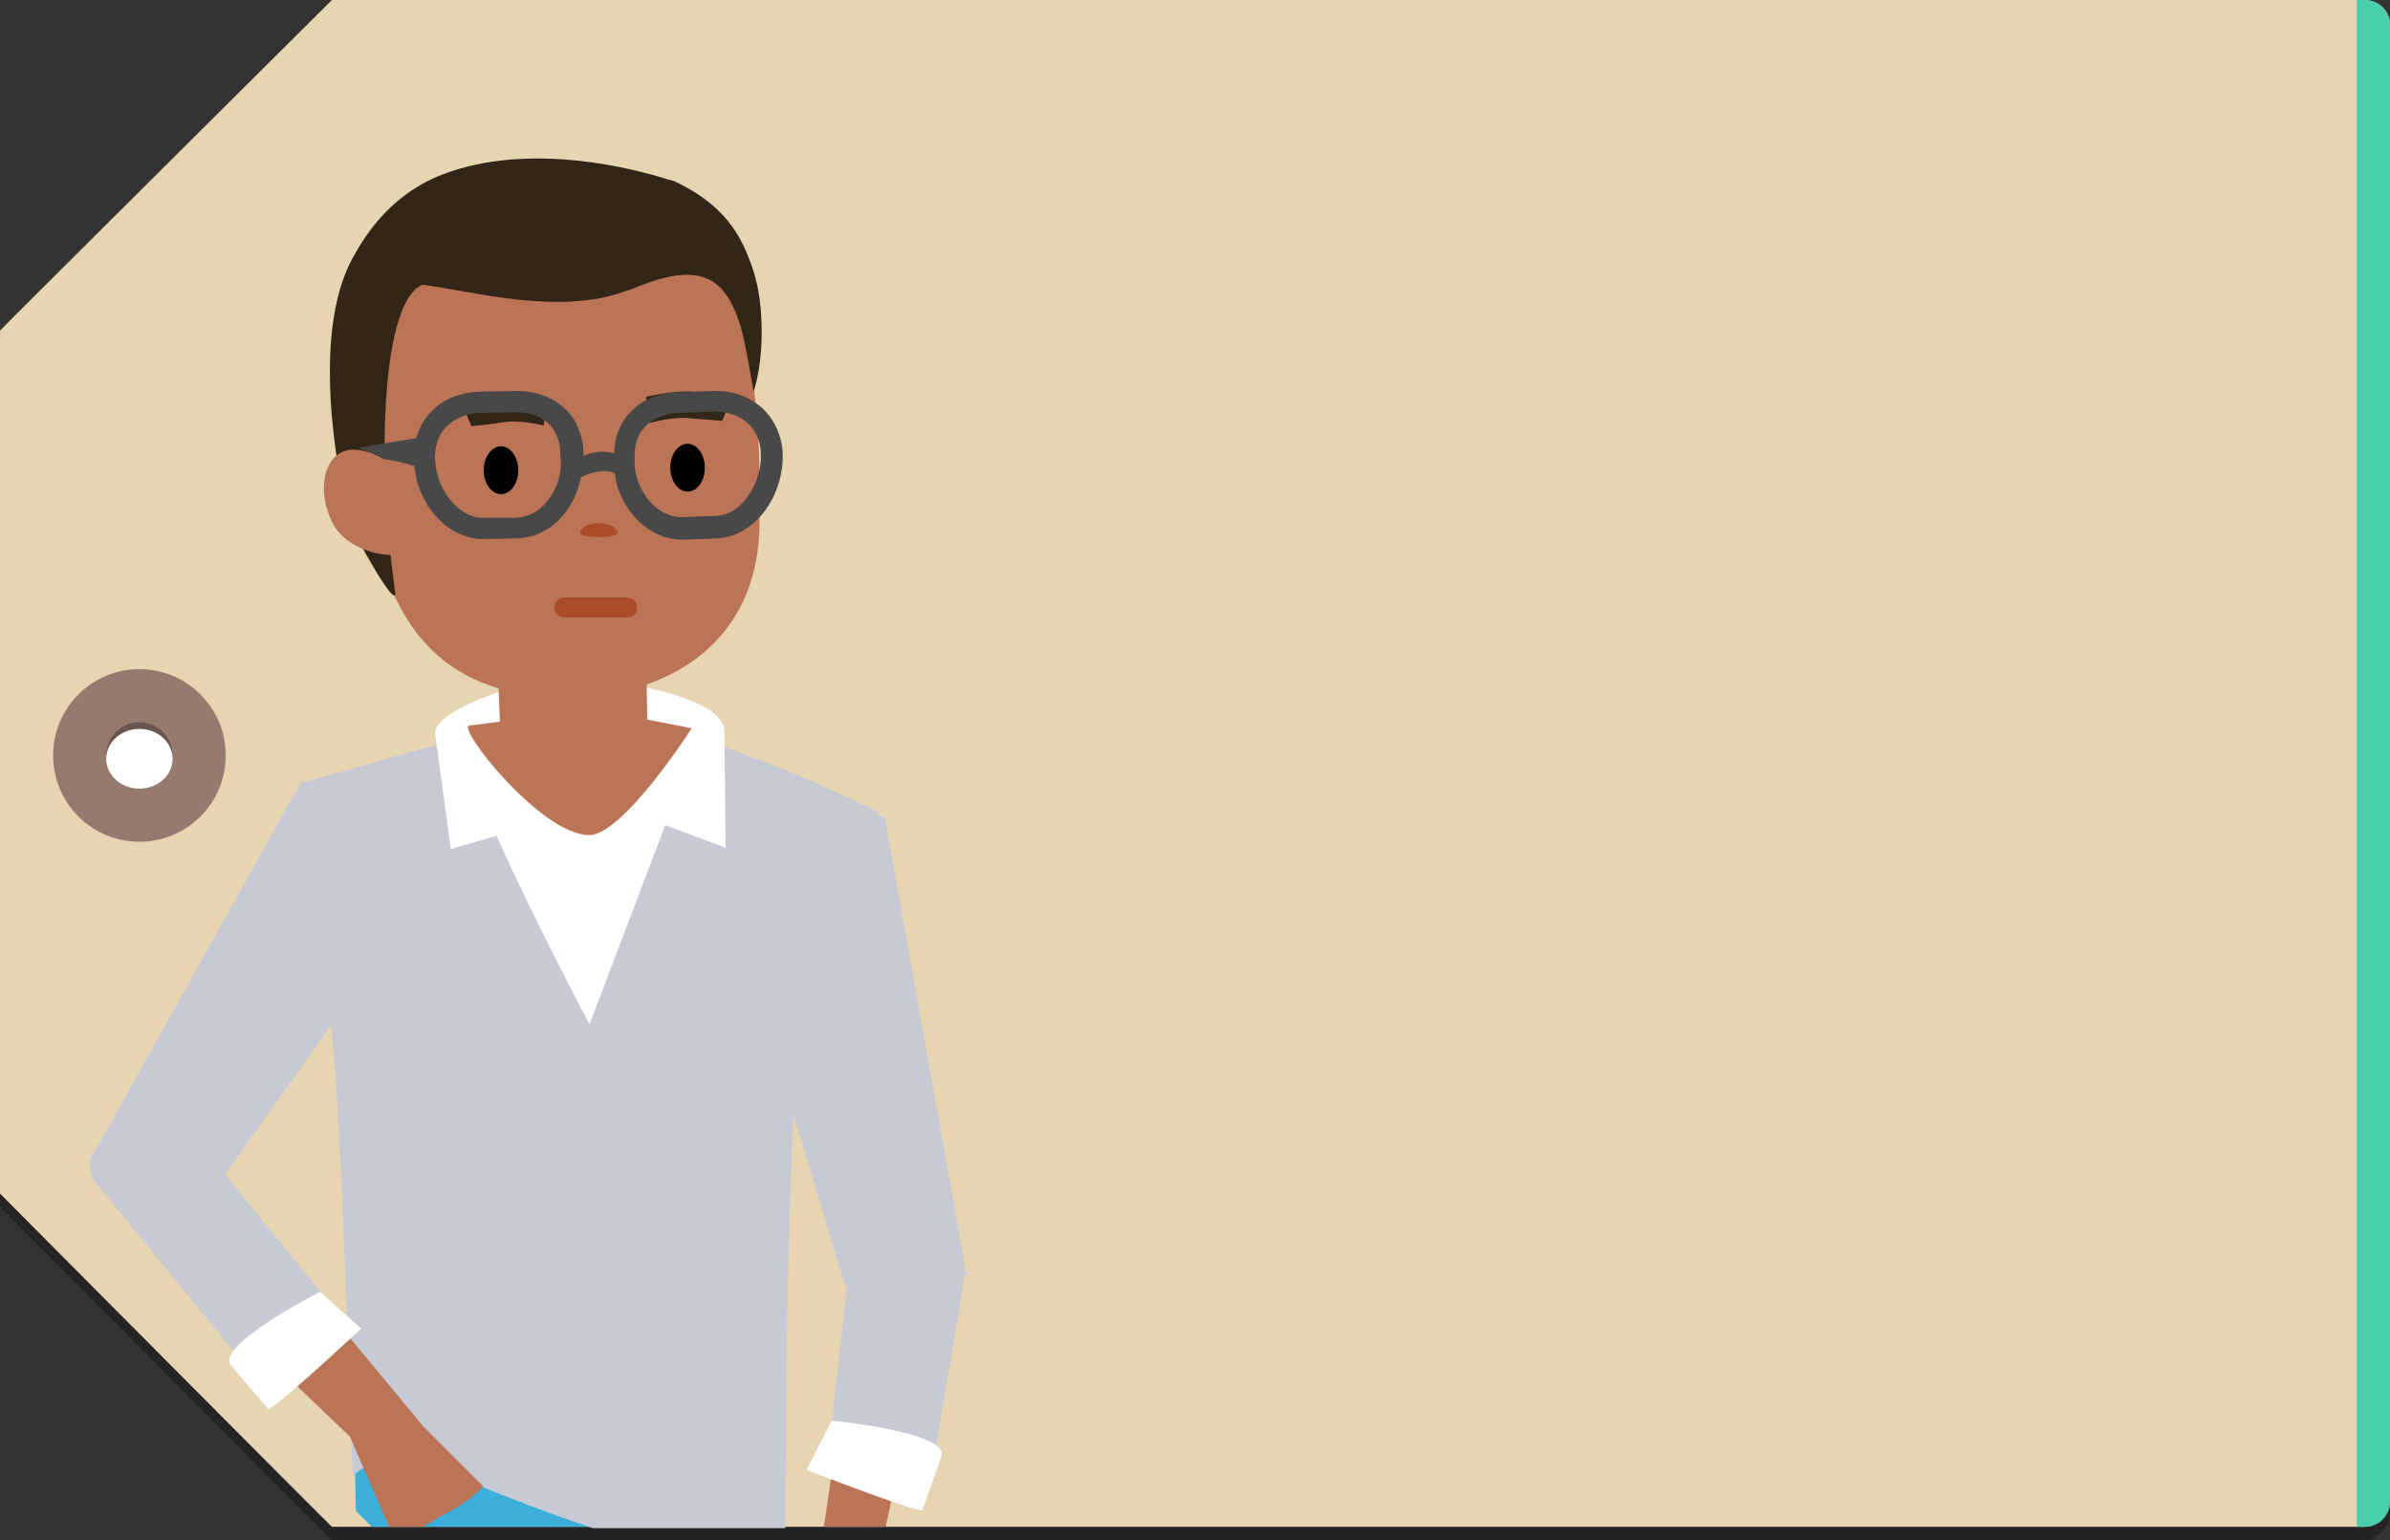 <svg version="1.1" xmlns="http://www.w3.org/2000/svg" x="0px" y="0px" width="360px" height="232px" viewBox="0 0 360 232" xml:space="preserve"><rect x="0" y="0" width="360" height="232" fill="#333333" stroke="none"/><style type="text/css">.st0{opacity:0.3;} .st1{fill:#E7D4B1;} .st2{fill:#49CFAE;} .st3{fill:#967A70;} .st4{fill:#FFFFFF;} .st5{fill:#BC7457;} .st6{fill:#3BAFDA;} .st7{fill:#C7CAD5;} .st8{fill:#312617;} .st9{fill:#A94C27;} .st10{fill:#A94C27;stroke:#A94C27;stroke-width:3;stroke-linecap:round;stroke-miterlimit:10;} .st11{fill:#484848;}</style><g id="Capa_1"><path class="st0" d="M356 2H50S0 51.7 0 51.8v130S49.9 232 50 232h306c2.2 0 4-2 4-4.2V5.8c0-2.3-1.8-3.8-4-3.8z"/><path class="st1" d="M356 0H50S0 49.7 0 49.8v130S49.9 230 50 230h306c2.2 0 4-2 4-4.2V3.8c0-2.3-1.8-3.8-4-3.8z"/><path class="st2" d="M360 3.7v222.6c0 2-1.7 3.7-3.7 3.7H355V0h1.3c2 0 3.7 1.7 3.7 3.7z"/><circle class="st3" cx="21" cy="113.8" r="13"/><circle class="st0" cx="21" cy="113.8" r="5"/><ellipse class="st4" cx="21" cy="114.3" rx="5" ry="4.5"/></g><g id="h_x5F_04_1_"><path class="st5" d="M127.6 206l-3.5 24h9.3l4.9-22.5c-.8-10.1-10.7-1.5-10.7-1.5z"/><path class="st6" d="M53.6 227.6L56 230h59.7l.1-12.9H53.4l.2 10.5z"/><path class="st7" d="M127.3 193.7h.3l-2.9 25.8 15.6 2.4 4.9-28.9c0-.2-.1-.5-.1-.7l.5-.2-12.3-68.8c-.3-.2-.6-.4-1-.5 0-.1.1-.3.1-.4 0 0-28-14.4-44.1-14.2-12.6.2-35.3 7.9-42.5 9.6-.5.1-.7.4-.9 1h-.1l-31.2 55.9 3.6 3.6 13.3 3.4 19.4-27.3c1.9 18.5 2.9 64.8 3.3 68.2 0-.9 4.4-4.8 17 .4 5.5 2.3 12.3 4.9 19.1 7.2h29c.1-23.9.3-42 1.2-62.4l7.8 25.9z"/><path class="st4" d="M100.2 124.3l9.1 3.4-.2-17.9c-.7-4.5-13.2-6.5-13.2-6.5l.4 4.1c-5.4-1.4-12.8-1.8-20.9 1.6l-.1-4.8s-9 2.8-9.8 6l2.4 17.7 6.9-2c5.5 12.4 14 28.4 14 28.4l11.4-30z"/><path class="st5" d="M82.6 30.9c-17.2.4-28.6 20.3-27.5 39 1 16 5.8 29.6 20 33.8l.2 5c-2.1.3-3.8.5-4.6.6-2 .2 10.7 16.4 18 16.5 5.1.1 15.5-16.1 15.5-16.1l-6.7-1.3-.1-5.3c9.5-3.3 16.7-10.9 17-23.7.6-34.2-5.4-49.1-31.8-48.5z"/><ellipse transform="matrix(1 -.005 .005 1 -.385 .57)" cx="103.6" cy="70.4" rx="2.6" ry="3.6"/><ellipse transform="matrix(1 -.005 .005 1 -.387 .415)" cx="75.5" cy="70.8" rx="2.6" ry="3.6"/><path class="st8" d="M70.4 44c6.7 1.2 16.5 2.7 23.9-.2.2 0 .4-.1.5-.1 9.8-4.2 14.2-2.8 16.7 5.3.8 2.5 2 10 2 10s1.7-4.5 1.1-12.2c-.2-2.6-.7-5.2-1.8-7.9-1.8-4.7-4.7-8.5-11.2-11.6-.4-.1-.7-.2-1.1-.3-4.7-1.5-20.7-5.8-33.9-.7-8.5 3.3-12.2 10.3-13.5 12.6-5.2 9.5-3.7 26.3-.5 39.6.3 1.3 7.4 14.1 6.9 10.6-3-21.5-1.7-43.8 4.1-46.2 1.3.1 3.8.6 6.8 1.1"/><path class="st5" d="M62.3 73.9c2.1 4.4 2.3 7.8-.6 9.2-2.9 1.4-9.6-.1-11.7-4.5-2.1-4.4-1.4-9.1 1.5-10.5 3-1.4 8.7 1.4 10.8 5.8z"/><path class="st4" d="M139 227.3s1.5-4.2 2.8-7.9c1.2-3.7-16.5-5.4-16.5-5.4l-3.8 7.4c-.1 0 19.2 7.5 17.5 5.9z"/><path class="st9" d="M87.4 80.3c0-.8 1.2-1.5 2.8-1.5s2.8.7 2.8 1.5c-.1.8-5.6.8-5.6 0z"/><path class="st10" d="M94.5 91.5H85"/><path class="st8" d="M82.4 60.1s-4-.9-7.1-.5c-2.3.3-5.6 1.5-5.6 1.5l1.3 3.1s2.4-.2 4.9-.6c2.4-.4 6 .5 6 .5l.5-4zM97.3 59.8s3.9-1 7.1-.8c2.3.2 5.6 1.3 5.6 1.3l-1.2 3.1s-2.5-.2-4.9-.4c-2.4-.3-6 .7-6 .7l-.6-3.9z"/><path class="st11" d="M54 67.5c.1 0 3.5 1.3 3.7 1.6.9.2 2.5.4 4.7 1.1.1.9.3 1.8.5 2.6 1.4 4.5 5.1 8.4 9.9 8.4l5.1-.1c.8 0 1.6-.2 2.4-.4 3.8-1.2 6.4-4.7 7.2-8.8 1-.5 2.1-.8 2.9-.9h.1c.8-.1 1.5 0 2.1.3.1.7.2 1.3.4 2 1.4 4.4 5.2 8.1 10 8l5.1-.2c.7 0 1.4-.2 2.1-.4 4.8-1.6 7.8-7 7.7-12.2 0-1-.2-2-.5-2.9-1.4-4.5-5.6-6.9-10.1-6.7l-5.1.2c-1.1 0-2.2.2-3.2.5-3.7 1.1-6.4 4.3-6.5 8.7-.9-.3-1.8-.3-2.7-.2-.8.1-1.3.3-1.9.6v-.4c0-1.1-.2-2.1-.5-3-1.3-4.3-5.4-6.5-9.8-6.4l-5.2.1c-1.1 0-2.2.2-3.3.5-3.1.9-5.5 3.3-6.4 6.5-.1 0-8.6 1.4-8.7 1.5zm41.6 2.4V69c-.1-3.5 1.5-5.4 4.3-6.4.7-.2 1.5-.4 2.3-.4l5.1-.2c3.4-.1 6.1 1.5 7 4.4.2.6.3 1.3.3 2 .2 3.9-2.4 8.2-5.4 9.1-.4.1-.8.2-1.3.2l-5.1.2c-2.9.1-5.7-2.3-6.8-5.7-.2-.7-.4-1.5-.4-2.3zm-30.1-.8c0-3.5 1.8-5.6 4.5-6.5.7-.2 1.5-.4 2.4-.4l5.1-.1c3.4 0 5.8 1.4 6.6 4.2.2.6.3 1.4.3 2.2v.2l.1.7c.1 3.8-2.3 7.5-5.2 8.3-.5.2-1 .2-1.5.3h-5c-2.8.1-5.7-2.6-6.8-6.1-.3-1-.4-1.9-.5-2.8z"/><path class="st5" d="M43 189.8s-14.7-1.3-10.1 7.7l19.8 18.9 5.9 13.6h5.2c3.2-2.2 6-2.9 9-6.1l-9.1-9.1-20.7-25z"/><path class="st7" d="M14.2 177.9l26.2 32 12.1-10.1L30 172.1s-20.4-3.3-15.8 5.8z"/><path class="st4" d="M40.3 212.1s-3-3.4-5.5-6.4c-2.5-3 13.4-11.1 13.4-11.1l6.2 5.5c.1 0-15.1 14.1-14.1 12z"/></g></svg>
